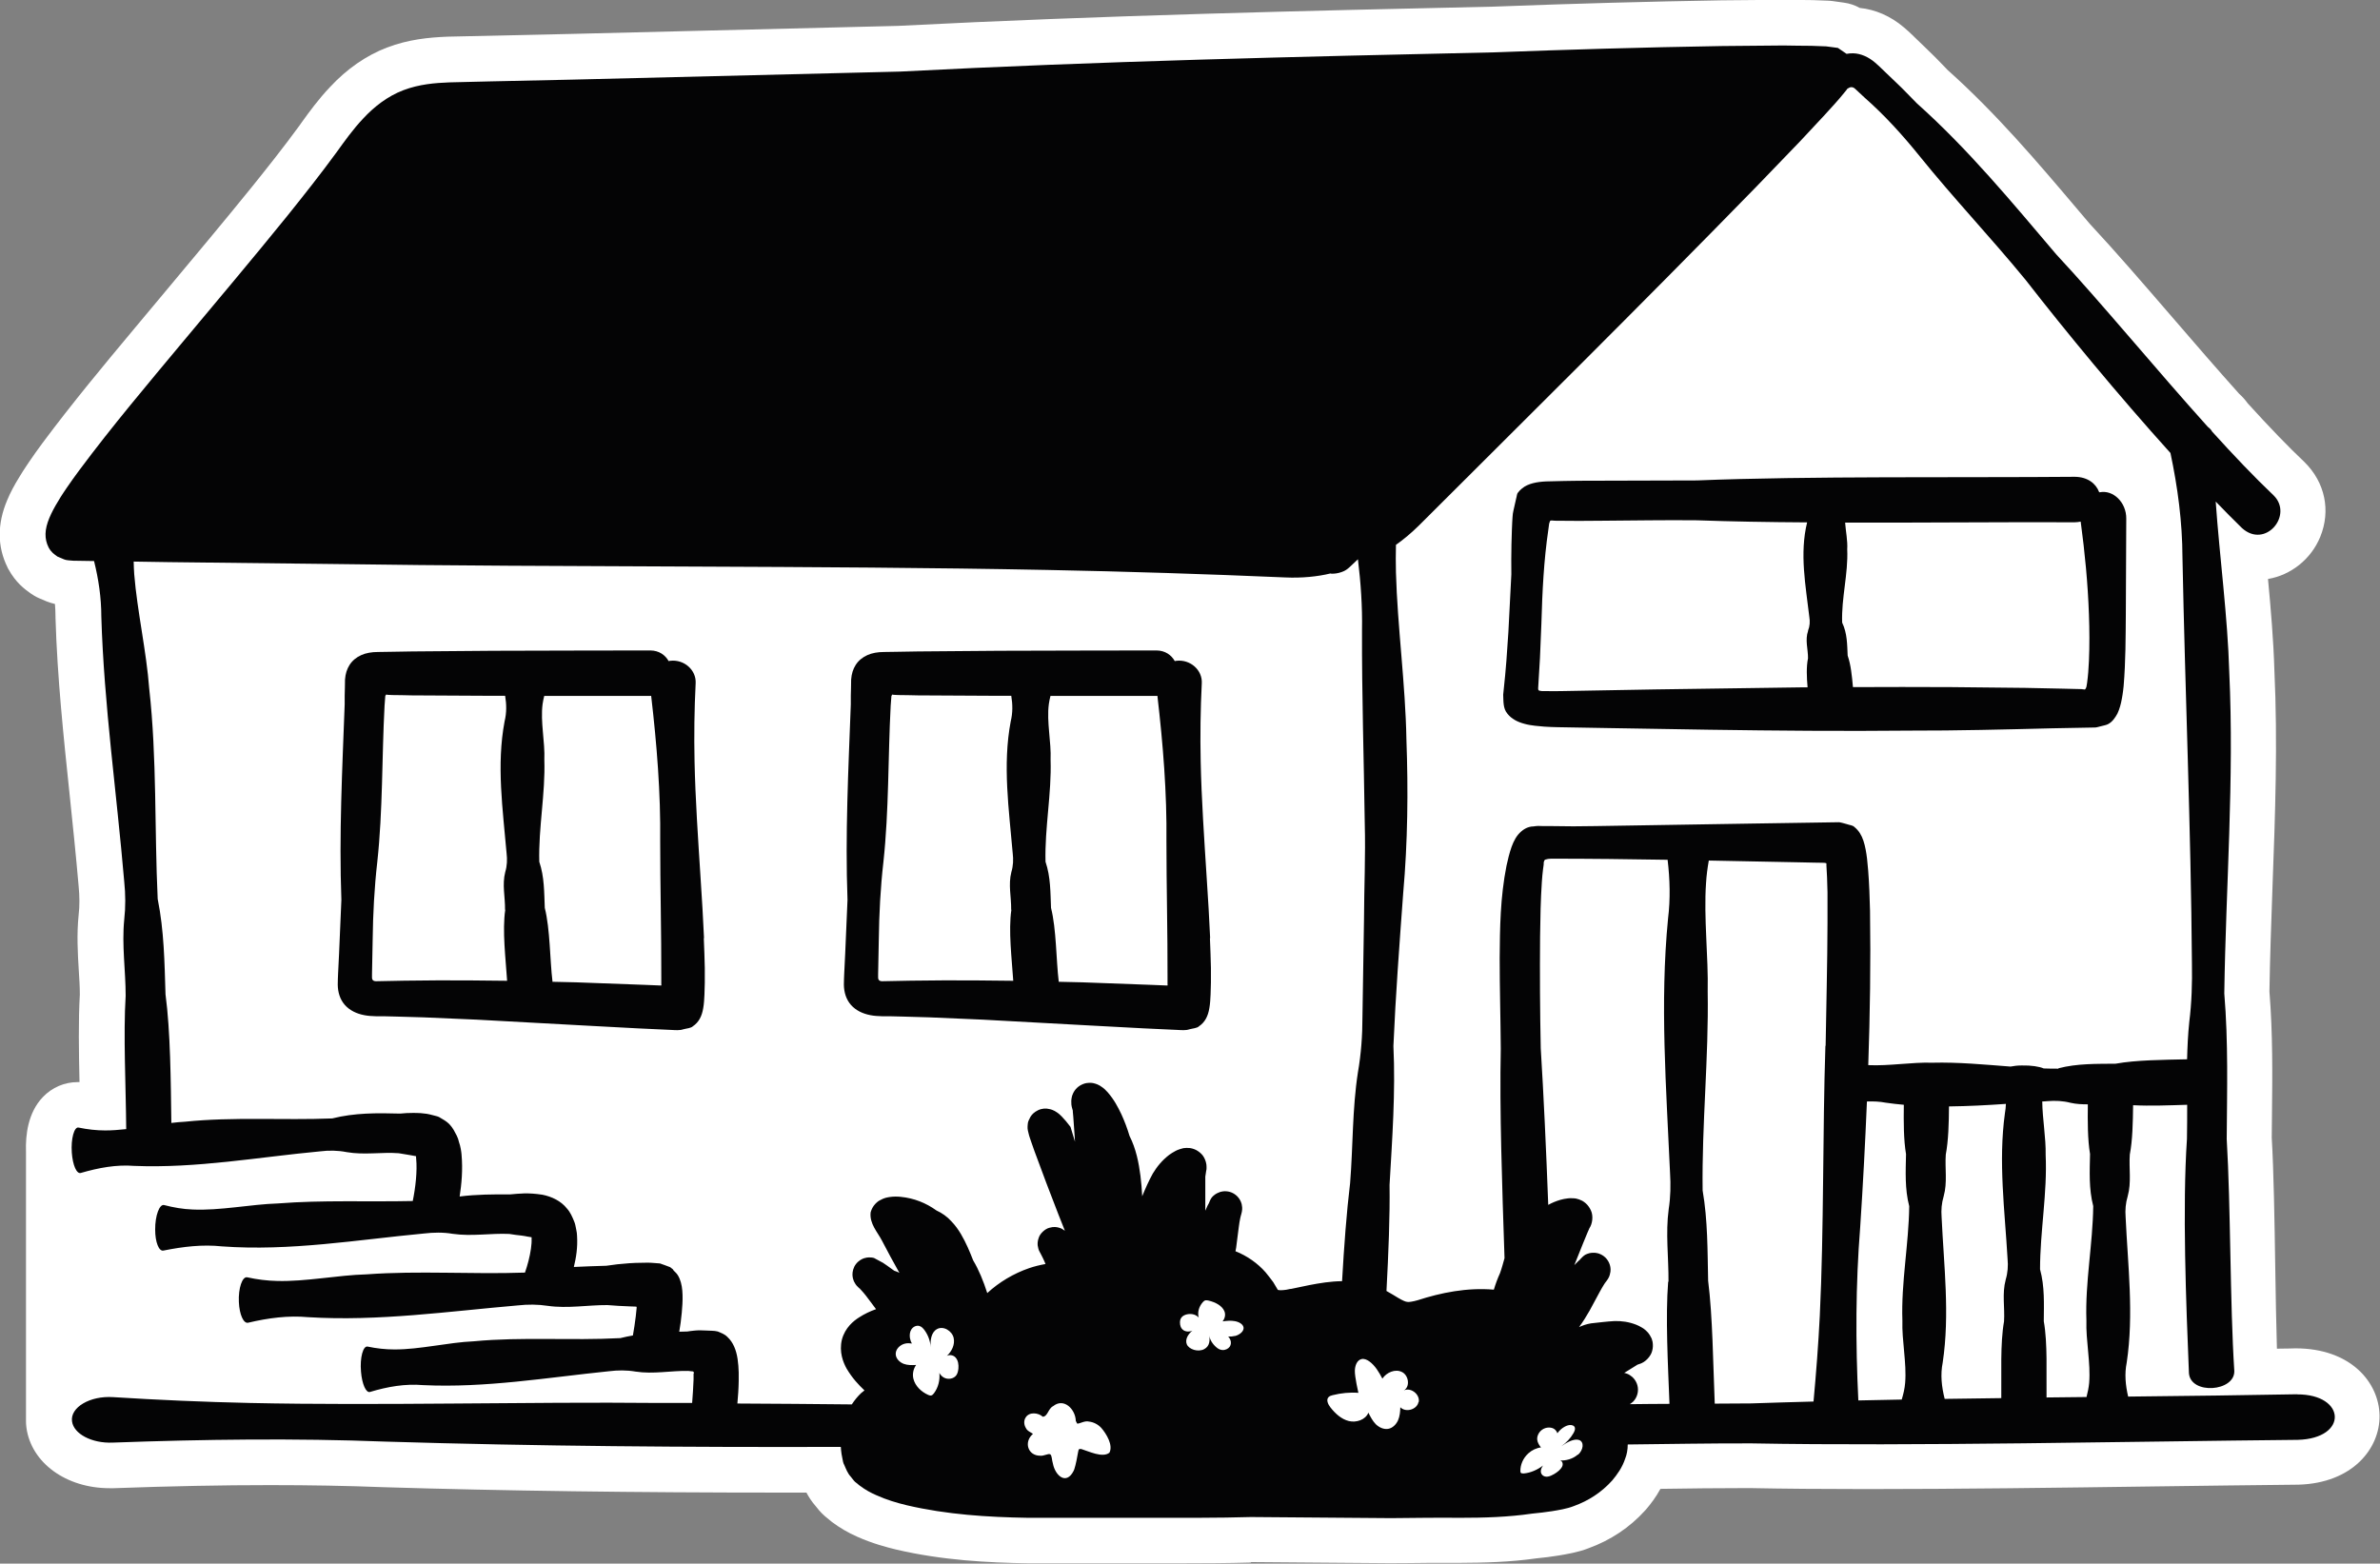 <?xml version="1.0" encoding="UTF-8"?>
<svg id="Layer_2" data-name="Layer 2" xmlns="http://www.w3.org/2000/svg" viewBox="0 0 216.12 142">
  <rect x="0" y="0" width="216.12" height="142" fill="#808080" stroke="none"/>
  <defs>
    <style>
      .cls-1 {
        fill: #fff;
      }

      .cls-2 {
        fill: #040405;
      }
    </style>
  </defs>
  <g id="Objects">
    <path class="cls-1" d="M113.62,141.9c-2.13.06-4.43.07-6.39.07h-3.32s-10.59,0-10.59,0c-3.57-.06-7.72-.26-11.95-1.25-.86-.21-2.13-.54-3.52-1.16-.86-.38-1.59-.81-2.3-1.34-.05-.03-.56-.46-.56-.46-.05-.04-.09-.08-.14-.12-.38-.34-.64-.68-.78-.86-.37-.42-.64-.85-.84-1.23-.71,0-1.42,0-2.14,0-13.49,0-25.34-.16-36.23-.49-3.34-.13-6.71-.19-10.33-.19-4.35,0-8.99.09-14.2.28-.12,0-.25,0-.38,0-3.95,0-7.12-2.31-7.55-5.5-.03-.22-.04-.43-.04-.61,0-.06,0-.13,0-.2v-24.27c-.05-1.5.18-3.53,1.53-4.94.84-.88,1.97-1.36,3.17-1.36.05,0,.11,0,.16,0-.06-2.75-.11-5.55.03-7.96,0-.71-.05-1.46-.1-2.25-.09-1.5-.19-3.19-.01-4.96.1-.85.09-1.69,0-2.63-.24-2.78-.53-5.55-.81-8.24-.55-5.26-1.13-10.7-1.29-16.14,0-.04,0-.08,0-.12,0-.37-.02-.74-.05-1.12-.24-.06-.5-.13-.77-.24l-.68-.29c-.28-.12-.55-.28-.8-.46-.5-.36-1.3-.94-1.98-2.18-.03-.05-.06-.1-.08-.16-.93-1.88-.94-3.93-.03-6.09.29-.7.67-1.41,1.12-2.13.19-.31.37-.61.57-.9l.28-.42c.41-.6.81-1.17,1.22-1.72,2.74-3.68,5.62-7.14,8.41-10.48l3.05-3.65c2.49-2.98,5.07-6.06,7.53-9.1,1.33-1.65,2.89-3.61,4.38-5.65l.16-.23c.72-1,1.54-2.13,2.61-3.26,1.53-1.64,3.26-2.84,5.15-3.57,1.98-.75,3.81-.92,5.5-.99l11.25-.25,29.67-.73c18.63-.96,37.49-1.38,54.13-1.75,7.35-.28,14.11-.46,20.62-.57l5.59-.05s2.68.03,2.72.03l1.36.05c.13,0,.26.02.39.03l1.08.15c.51.07,1,.23,1.44.48,1.41.14,2.8.74,4,1.76.37.31.52.46.69.62l1.5,1.45c.41.38.84.83,1.27,1.27.17.18.35.36.52.54,4.43,3.96,8.19,8.4,11.83,12.7l1.08,1.27c2.32,2.49,4.83,5.4,7.48,8.47,2,2.32,4.07,4.72,6.07,6.95.3.27.56.56.79.88,2,2.2,3.69,3.95,5.15,5.33,1.88,1.85,2.4,4.42,1.44,6.78-.83,2.04-2.67,3.49-4.75,3.84.26,2.77.5,5.58.58,8.29.31,6.56.07,13.2-.17,19.62-.11,3.14-.23,6.39-.28,9.56.31,3.82.27,7.6.23,11.25l-.02,2.01c.18,3.08.25,7.35.32,11.86.04,2.49.08,5.02.15,7.31.58,0,1.7-.03,1.7-.03,4.98,0,7.57,3.07,7.62,6.1.04,3.01-2.47,6.14-7.36,6.28-4.11.04-8.54.1-13.15.16-8.71.12-17.72.24-26.09.24h0c-4.01,0-7.47-.03-10.57-.09h-.27c-2.62,0-5.24.03-7.86.07-.42.77-.89,1.38-1.3,1.86-.03.03-.06.07-.09.1-1.4,1.55-3.14,2.71-5.16,3.44-.94.37-1.98.53-2.67.65-.69.11-1.37.2-2.03.26-2.45.35-4.81.4-6.99.41h-1.2c-1.14,0-2.25,0-3.38.02,0,0-1.72.01-1.73.01-.01,0-12.67-.1-12.67-.1Z"/>
    <g>
      <path class="cls-2" d="M208.58,126.62c-4.65.09-9.89.15-15.33.21-.24-1.03-.34-2.06-.13-3.09.66-4.39.1-8.83-.1-13.22-.05-.63,0-1.26.19-1.89.35-1.26.1-2.52.19-3.78.25-1.3.28-2.91.3-4.48,1.56.08,3.31.01,4.91-.04,0,1.03,0,2.07-.02,3.1-.42,6.22-.08,14.92.18,21.28.16,1.97,4.16,1.68,4.12-.2-.4-6.21-.32-14.91-.69-21.07.03-4.4.15-8.81-.22-13.22.14-9.7.91-19.44.45-29.2-.14-5-.88-10.48-1.23-15.47.81.84,1.61,1.65,2.39,2.41,2.12,1.91,4.68-1.18,2.87-2.97-1.77-1.68-3.66-3.67-5.58-5.79-.09-.17-.23-.31-.4-.44-4.72-5.24-9.65-11.25-13.76-15.66-4.01-4.72-7.97-9.53-12.66-13.72-.61-.61-1.19-1.24-1.83-1.84l-.94-.9-.47-.45c-.18-.17-.25-.25-.58-.53-.56-.47-1.24-.8-1.96-.82-.2,0-.4.01-.6.05-.21-.15-.44-.3-.7-.48l-.09-.06-.15-.02-.3-.04-.61-.08-1.36-.05c-.84,0-1.68-.02-2.52-.03-1.87.02-3.73.03-5.56.05-7.32.12-14.28.33-20.59.57-18.04.4-36.06.81-54.07,1.75l-29.74.73-7.44.16-3.74.09c-1.29.05-2.73.16-4.18.71-1.47.56-2.68,1.53-3.63,2.55-.96,1.01-1.73,2.11-2.44,3.09-1.43,1.96-2.96,3.89-4.5,5.81-3.1,3.83-6.29,7.61-9.47,11.42-3.18,3.82-6.38,7.6-9.41,11.67-.38.51-.75,1.03-1.12,1.57l-.29.43c-.17.25-.33.51-.48.77-.32.51-.6,1.04-.81,1.54-.44,1.06-.46,1.88-.07,2.67.26.47.49.6.8.83l.61.26c.21.09.53.09.81.12l1.91.03c.41,1.65.66,3.33.66,5.03.24,8.03,1.4,16.06,2.08,24.08.12,1.15.13,2.3,0,3.46-.23,2.32.13,4.61.13,6.91-.22,3.52.02,8.24.05,12.11-.65.07-1.28.12-1.9.12-.8,0-1.61-.09-2.42-.26-.4-.1-.71,1.01-.62,2.27.08,1.14.44,1.97.82,1.85,1.62-.47,3.22-.77,4.85-.64,5.68.23,11.29-.8,16.88-1.32.8-.1,1.6-.09,2.41.07,1.6.28,3.19-.02,4.73.1.33.05.67.11,1.02.17.16.03.33.06.5.09.11.02.04.02.05.02v.02s.01.04,0,.05h0s-.01-.05.01.15c.11,1.12-.06,2.62-.31,3.84-4.09.09-8.18-.1-12.23.22-2.51.08-5.29.67-7.77.55-.86-.03-1.72-.18-2.57-.4-.43-.12-.83.96-.82,2.23,0,1.14.34,1.99.75,1.9,1.8-.36,3.55-.57,5.32-.38,6.18.45,12.29-.6,18.34-1.17.87-.1,1.74-.12,2.61.03,1.75.25,3.46-.07,5.14.01.36.06.73.11,1.12.15.2.02.35.06.53.09.16.03.41.06.37.07.02.07,0,0,0,.12.03.49-.09,1.28-.28,2.02-.09.36-.2.71-.32,1.06-4.8.17-9.61-.19-14.39.16-2.62.07-5.51.67-8.11.6-.9-.02-1.81-.13-2.71-.33-.46-.11-.83.99-.77,2.25.05,1.14.43,1.98.85,1.87,1.82-.43,3.63-.67,5.46-.5,6.37.39,12.72-.53,19.02-1.07.9-.1,1.81-.1,2.72.04,1.82.26,3.62-.08,5.42-.07.64.06,1.33.09,2.05.12.18,0,.36.01.54.02.04,0,.03.01.05.02.01.01,0,.02.01.02,0,0,0,.02,0,.02,0,.03,0-.05,0,.06l-.08.77c-.07.59-.16,1.17-.26,1.73-.38.07-.76.14-1.14.24-4.43.24-8.9-.13-13.31.29-2.33.1-4.89.75-7.21.74-.81,0-1.62-.09-2.43-.26-.41-.09-.71,1.01-.6,2.27.09,1.14.46,1.96.82,1.85,1.59-.48,3.19-.76,4.82-.62,5.66.27,11.28-.69,16.87-1.26.8-.1,1.61-.11,2.42.03,1.62.25,3.21-.09,4.79-.06l.26.03c.08,0,.21.02.19.03.03.02.03.04.04.05.02.03.02.05.02.08,0,.03-.02.04-.03.05,0,0,0,0,0,.02v.52c-.03.7-.07,1.42-.13,2.13-1,0-2,0-3,0-11.98-.12-25.29.26-37.19,0-4.13-.09-8.26-.27-12.39-.53-2.09-.14-3.91.93-3.73,2.2.15,1.14,1.8,2.01,3.69,1.93,8.26-.3,16.54-.41,24.8-.09,13.73.42,27.52.52,41.32.48.02.22.03.45.07.66l.08.42c.04.19.06.39.17.57.16.37.3.75.58,1.05.13.15.24.33.39.47l.43.35c.52.39,1.01.65,1.49.86.95.43,1.87.7,2.78.92,3.64.85,7.32,1.08,11,1.14,3.59,0,7.17,0,10.6,0,3.39,0,6.7.02,9.66-.07l12.71.1c2.14-.02,4.15-.05,6.3-.03,2.13,0,4.32-.06,6.51-.38.6-.06,1.23-.13,1.8-.22.59-.1,1.34-.21,1.98-.46,1.33-.48,2.52-1.24,3.49-2.32.47-.56.92-1.18,1.19-2,.15-.37.23-.82.23-1.28,3.75-.04,7.49-.11,11.24-.1,14.54.27,34.8-.18,49.61-.32,4.59-.13,4.38-4.14-.06-4.13ZM87.03,124.27c-.02.21-.06.43-.18.61-.24.35-.77.43-1.15.22-.17-.1-.31-.25-.4-.42.07.65-.1,1.33-.49,1.85-.07.09-.15.18-.25.2-.09.02-.19-.02-.27-.05-.63-.28-1.19-.81-1.35-1.48-.1-.42,0-.89.25-1.24-.38.02-.76.03-1.12-.1-.37-.14-.7-.46-.73-.85-.04-.47.38-.88.84-.99.21-.05.42-.04.63-.01-.09-.15-.15-.32-.18-.49-.04-.27-.02-.56.13-.79.15-.23.43-.38.7-.32.21.05.37.22.5.4.33.45.52,1,.55,1.55-.04-.61.03-1.34.56-1.65.58-.34,1.39.15,1.53.8.13.6-.17,1.21-.62,1.63.24-.14.59-.08.79.14.24.26.29.65.26,1ZM100.74,131.93c-.63.49-1.87-.13-2.56-.34-.26-.03-.23.07-.28.27-.08.47-.21,1.16-.35,1.58l-.06.14c-.67,1.32-1.67.43-1.88-.67-.1-.29-.08-.76-.25-.84-.17-.09-.58.17-.9.13-1.15,0-1.5-1.27-.67-1.97-.01-.09-.5-.23-.63-.54-.18-.29-.21-.67-.03-.95.32-.55,1.17-.45,1.56-.08.45-.02.49-.74.94-.96.98-.79,2.03.28,2.06,1.34.03.06.09.18.12.24.19.05.68-.29,1.08-.18.43.05.82.26,1.11.57.47.54,1.1,1.58.74,2.26ZM112.16,121.32c-.2.05-.42.07-.63.06.1.1.17.22.21.34.06.19.05.41-.08.59s-.41.32-.68.29c-.22-.02-.39-.13-.53-.25-.35-.3-.58-.68-.65-1.08.08.44.06.98-.45,1.25-.56.3-1.39.02-1.58-.44-.17-.42.09-.9.51-1.24-.23.12-.59.11-.8-.03-.26-.17-.33-.45-.33-.71,0-.16.03-.32.14-.46.22-.28.74-.38,1.13-.26.18.06.32.15.43.27-.12-.47.01-.98.37-1.39.06-.07.13-.14.24-.17.09-.02.19,0,.28.02.65.15,1.24.48,1.44.96.13.3.06.65-.16.93.37-.05.76-.09,1.12-.02.38.07.72.27.78.55.07.34-.32.68-.77.8ZM117.18,117.05c-.31.07-.47.1-.65.11-.17.02-.31.01-.4,0-.12-.02-.08-.02-.1-.03l-.13-.22-.28-.47c-.23-.3-.45-.61-.7-.9-.71-.81-1.67-1.49-2.73-1.91.02-.11.04-.21.06-.32l.24-1.88c.04-.31.08-.56.14-.84l.06-.24s0,.05.08-.31c0-.12.08-.23-.02-.7-.06-.22-.23-.65-.71-.94-.48-.29-.98-.23-1.22-.16-.48.17-.53.29-.63.35-.07.07-.1.1-.13.13-.12.15-.21.35-.27.51l-.06.21c.02-.08.03-.11.04-.15.02-.06-.02.03-.03.04l-.09.17c-.07.15-.14.3-.2.45,0-1.02,0-3.06,0-3.09,0,0,.06-.43.08-.53l.03-.15c.01-.13,0-.28-.01-.42-.04-.3-.17-.6-.32-.81-.15-.2-.37-.38-.61-.51-.12-.06-.25-.11-.37-.14-.15-.04-.13-.02-.2-.04-.19-.02-.43-.02-.59.01-.1.02-.2.05-.29.08-.22.06-.28.11-.42.17-.23.12-.41.24-.58.36-.65.5-1.11,1.07-1.49,1.7-.37.67-.67,1.35-.96,2.06-.03-.62-.08-1.24-.16-1.87-.15-1.17-.4-2.45-.99-3.61-.2-.67-.45-1.34-.75-1.99-.32-.66-.64-1.29-1.23-1.97-.17-.18-.3-.35-.72-.61-.07-.04-.15-.08-.22-.11-.09-.04-.26-.09-.39-.12-.08-.02-.26-.03-.39-.02-.14.01-.25.01-.5.1-.46.18-.75.48-.93.86-.09.2-.09.23-.12.37-.02.1-.04.24-.04.31,0,.11,0,.23.01.34.02.13.05.3.08.37,0,0,.05.18.05.18h0s0,.01,0,.01v.02s0,.04,0,.07l.04.43.13,1.82c0,.16.02.31.03.47l-.41-1.35c-.26-.35-.57-.72-.79-.94-.16-.14-.22-.26-.65-.51-.18-.07-.21-.14-.7-.21-.1,0-.2,0-.29,0-.14.01-.34.06-.51.14-.17.08-.33.19-.45.3-.09.09-.17.18-.24.29-.31.55-.24.67-.27.92,0,.12,0,.23.03.34l.03.13.08.32.07.22.14.41.27.77,1.09,2.93,1.1,2.86c.18.46.37.95.58,1.46-.04-.03-.1-.07-.26-.17-.07-.03-.15-.08-.32-.12-.16-.04-.42-.1-.83.02-.41.1-.85.54-.96.89-.13.35-.11.57-.1.72.09.52.16.5.19.6l.08.14.22.44c.08.16.15.33.22.5-.5.09-1,.21-1.47.37-1.43.49-2.76,1.29-3.82,2.27-.35-1.09-.77-2.12-1.28-2.97-.31-.79-.64-1.59-1.11-2.39-.24-.4-.51-.79-.89-1.18-.36-.4-.84-.74-1.33-.96-.96-.69-2.04-1.12-3.25-1.24-.31-.03-.62-.04-1.03.02-.23.05-.41.04-.91.32-.1.05-.33.23-.5.46-.13.18-.23.39-.29.61-.12,1.03.63,1.79,1.03,2.57.5.95,1.02,1.94,1.58,2.92-.15-.08-.31-.14-.47-.19-.02-.02-.04-.04-.07-.05-.28-.22-.95-.67-.95-.67l-.8-.43s-.11-.06-.49-.06c-.1,0-.24.02-.44.08-.19.07-.48.21-.72.52-.24.3-.33.71-.32.98.01.28.08.46.13.59.23.45.32.44.38.53l.1.09.04.04.14.14c.31.33.57.68.88,1.1.15.21.31.42.47.63-.54.19-1.06.44-1.54.75-.49.31-1.27.92-1.56,2.02-.27,1.12.12,2.07.43,2.63.53.89,1.08,1.46,1.62,1.98-.1.08-.2.15-.3.24-.32.3-.6.65-.85,1.03-3.46-.04-6.93-.06-10.39-.08.06-.66.11-1.34.12-2.05,0-.25,0-.43,0-.76-.01-.41-.04-.83-.1-1.23-.12-.81-.4-1.52-.92-2-.26-.27-.58-.37-.88-.5-.33-.09-.73-.06-1.08-.09-.35-.02-.71-.03-1.06.01-.2.02-.25.03-.35.04l-.28.04c-.24,0-.48.01-.73.02.04-.28.09-.55.13-.84.03-.3.07-.59.1-.89.04-.44.09-1.09.07-1.6-.01-.54-.09-1.07-.27-1.49-.09-.21-.2-.41-.37-.57-.07-.09-.19-.15-.23-.27-.08-.07-.17-.14-.25-.2-.3-.11-.62-.24-.93-.34-.38-.02-.74-.07-1.12-.07-.37,0-.73.01-1.09.02-.19.01-.38.02-.57.03-.75.05-1.45.13-2.09.23-.99.03-1.97.06-2.95.11.2-.83.36-1.73.29-2.85,0-.17-.03-.32-.08-.58-.05-.25-.09-.5-.18-.7-.17-.42-.35-.84-.65-1.17-.55-.7-1.39-1.09-2.23-1.26-1.37-.21-2.08-.1-2.94-.03-1.56-.01-3.08,0-4.58.19.17-1.13.3-2.38.17-3.84-.02-.23-.09-.72-.23-1.1-.08-.42-.3-.77-.49-1.12-.21-.35-.47-.64-.81-.85l-.5-.3c-.17-.09-.38-.11-.56-.17-.19-.05-.38-.1-.57-.13l-.54-.06c-.24-.02-.45-.01-.67-.02-.43,0-.83.02-1.2.06-2.11-.06-4.15-.07-6.17.44-4.47.18-8.95-.16-13.38.3-.4.02-.81.06-1.23.11-.05-3.8-.08-8.32-.53-11.68-.09-2.9-.13-5.79-.71-8.66-.3-6.36-.06-12.76-.77-19.11-.25-3.36-1.09-7.03-1.36-10.37-.03-.38-.04-.77-.05-1.16l3.18.05,14.87.17c20.91.31,44.13.13,64.89.54,7.21.14,14.42.37,21.63.68,1.52.07,2.96-.08,4.1-.36.03,0,.06.01.1.02.29.01.61-.04.92-.15.33-.11.52-.26.75-.47l.73-.69c.26,2.14.41,4.29.37,6.45-.02,5.86.17,11.71.25,17.55.08,2.92-.06,5.86-.07,8.79-.05,2.93-.09,5.86-.14,8.78,0,1.68-.12,3.35-.41,5.02-.52,3.34-.44,6.71-.71,10.06-.32,2.63-.55,5.74-.73,8.91-1.06.01-2.04.18-2.94.35l-1.73.36ZM94.18,103.55h0s0,0,0,0h0ZM94.54,113.97s0,0,0,0c-.03-.03-.05-.06-.07-.09-.01-.03.05.06.07.09h0ZM78.21,117.09s-.07-.03-.1-.05l-.06-.05.03.02.13.08ZM128.81,127.32c-.13.69-1.16.99-1.65.48-.01.41-.05.82-.21,1.19-.17.37-.49.7-.89.77-.41.07-.83-.13-1.13-.42-.29-.3-.49-.68-.67-1.05-.26.65-1.1.93-1.78.76-.68-.17-1.23-.68-1.67-1.24-.21-.27-.41-.68-.17-.93.1-.1.24-.15.38-.18.76-.19,1.55-.27,2.33-.21,0,0-.34-1.47-.32-2.02.01-.44.19-.96.62-1.05.24-.05.49.07.69.21.54.39.88.99,1.19,1.57.38-.57,1.17-.91,1.78-.6.61.3.76,1.33.17,1.67.64-.3,1.48.36,1.35,1.06ZM143.27,132.1c-.45.4-1.08.56-1.6.53.21.06.29.31.19.54-.13.28-.43.52-.74.7-.19.11-.38.2-.58.23-.39.05-.66-.22-.62-.55.02-.15.09-.31.2-.46-.52.4-1.15.67-1.74.72-.1,0-.2,0-.26-.04-.05-.04-.06-.12-.06-.19,0-.53.22-1.14.73-1.6.32-.29.75-.49,1.14-.53-.16-.21-.31-.43-.34-.71-.03-.29.12-.66.43-.89.38-.28.89-.26,1.15-.05.12.1.2.22.25.36.1-.14.21-.26.35-.38.21-.17.46-.32.71-.36.25-.04.49.05.53.24.04.15-.04.34-.14.51-.25.44-.64.85-1.09,1.17.5-.36,1.14-.71,1.6-.57.5.16.41.9-.08,1.34ZM151.48,116.4c-.25,3.22-.02,7.48.12,11.09-1.2,0-2.4.02-3.6.03.08-.05.17-.12.3-.23.16-.16.44-.54.44-1.09,0-.56-.31-.96-.49-1.13-.39-.33-.52-.31-.63-.36-.06-.02-.1-.03-.13-.03l1.08-.67.1-.06h-.03s.23-.08.32-.11l.14-.06c.12-.06.24-.13.35-.23.23-.19.42-.45.52-.69.09-.23.14-.51.12-.78,0-.14-.03-.27-.07-.39-.04-.15-.04-.12-.07-.19-.08-.17-.2-.37-.3-.48-.06-.07-.13-.14-.2-.2-.16-.15-.22-.17-.34-.25-.2-.12-.38-.21-.54-.27-.67-.26-1.3-.34-1.94-.33-.72.04-1.42.13-2.16.21-.41.07-.76.19-1.08.34.36-.49.67-.99.96-1.5l.9-1.67c.15-.27.27-.49.43-.74l.14-.2s-.02.05.19-.26c.05-.11.15-.19.23-.66.03-.23.02-.69-.32-1.13-.34-.44-.83-.57-1.08-.59-.51-.02-.6.08-.71.1-.09.04-.13.06-.16.07-.17.1-.32.25-.44.38l-.13.18c.04-.07.07-.1.09-.12.04-.05-.03.02-.04.03l-.14.13c-.12.11-.24.23-.35.35.37-.95,1.31-3.26,1.37-3.35l.08-.14c.06-.12.11-.25.14-.4.07-.29.06-.62-.01-.87-.07-.24-.21-.49-.39-.7-.09-.1-.19-.19-.3-.27-.13-.09-.11-.07-.17-.11-.17-.09-.4-.17-.55-.2-.1-.02-.2-.03-.3-.03-.23-.02-.3,0-.46.01-.25.03-.47.07-.67.13-.41.12-.77.27-1.11.46-.19-5.07-.42-10.03-.68-14.22-.07-3.39-.09-6.79-.06-10.15.02-1.67.05-3.35.16-4.96.03-.4.06-.8.11-1.17l.04-.28c.02-.11.02-.17.02-.17v-.15c.03-.09.05-.24.16-.26l.16-.04c.05-.01.07-.03.35-.04,3.53,0,7.05.04,10.58.1.21,1.78.26,3.56.04,5.34-.75,7.67-.16,15.42.18,23.08.07,1.1.05,2.2-.12,3.3-.3,2.2,0,4.4-.02,6.6ZM145.64,116.51l.07-.07s.07-.07.05-.04c-.03.03-.06.06-.1.09l-.03.02ZM165.76,94.96c-.26,7.88-.13,16.67-.51,24.52-.13,2.6-.33,5.19-.57,7.8-1.97.05-3.87.11-5.67.17-1.1,0-2.2.01-3.3.02-.15-3.61-.19-7.94-.6-11.16-.06-2.74-.03-5.47-.5-8.2-.08-6.02.56-12.04.46-18.06.07-3.17-.37-6.7-.15-9.85.04-.69.13-1.37.25-2.05,2.72.05,5.45.1,8.17.16l1.41.03c.43,0,1.11.02.98.03.05.02.11,0,.12.05.01.05,0,.1,0,.15l.06,1.12.04,1.36v2.76c-.01,3.7-.11,7.44-.17,11.18ZM172.75,119.92c-.06,1.83.4,3.86.25,5.67-.04.51-.16,1.01-.31,1.51-1.33.02-2.65.05-3.94.08-.26-5.24-.25-10.51.17-15.76.25-3.79.45-7.59.61-11.39.57-.02,1.14,0,1.71.11.54.08,1.09.14,1.64.19-.02,1.57-.02,3.18.2,4.48-.03,1.57-.12,3.15.29,4.73-.04,3.46-.74,6.92-.62,10.38ZM182.13,116.22c-.34,1.26-.07,2.52-.15,3.78-.36,2.03-.22,4.79-.25,6.97-1.72.02-3.44.05-5.14.07-.28-1.1-.4-2.2-.18-3.3.66-4.39.1-8.83-.1-13.22-.05-.63,0-1.26.19-1.89.35-1.26.1-2.52.19-3.78.24-1.27.28-2.84.29-4.37,1.72-.02,3.45-.11,5.17-.23-.01.28-.04.57-.09.85-.61,4.4-.01,8.83.24,13.22.06.63.02,1.26-.17,1.89ZM189.46,119.92c-.06,1.83.4,3.86.25,5.67-.04.43-.13.86-.24,1.28-1.21.01-2.42.03-3.63.04-.03-2.16.11-4.92-.25-6.92.01-1.57.09-3.15-.34-4.72,0-3.46.67-6.93.51-10.39.03-1.56-.29-3.25-.31-4.85.16,0,.31-.02.47-.03.7-.06,1.4-.03,2.1.15.52.12,1.05.14,1.57.14-.02,1.57-.02,3.2.2,4.51-.03,1.57-.12,3.15.29,4.73-.04,3.46-.74,6.92-.62,10.38ZM186.94,97.05c-.45,0-.9,0-1.36-.02-.38-.17-1.14-.29-1.98-.27-.39,0-.74.04-1.03.1-2.37-.18-4.73-.41-7.1-.35-1.87-.06-3.93.31-5.82.22.16-4.65.23-9.31.16-14.01-.03-1.21-.07-2.43-.17-3.69l-.1-1.05c-.07-.56-.16-1.12-.33-1.63-.17-.51-.42-.92-.81-1.24-.18-.18-.44-.17-.67-.26-.24-.06-.46-.14-.72-.18l-7.8.12c-4.77.08-9.54.15-14.29.23-1.36.03-2.73.03-4.09,0h-.71c-.3-.02-.59-.02-.86.03-.57,0-1.04.32-1.4.74-.35.42-.57.98-.74,1.55l-.12.43-.07.3-.13.55c-.57,2.89-.6,5.63-.62,8.4,0,2.75.08,5.49.1,8.23-.12,5.56.12,12.38.34,19.01-.13.46-.25.92-.41,1.36-.21.46-.4.97-.56,1.5-2.45-.21-4.81.28-6.92.96-.41.12-.84.19-.95.15-.14-.01-.39-.11-.83-.37-.28-.16-.62-.39-1.05-.62.18-3.41.32-6.8.28-9.64.24-4.2.55-8.39.35-12.61.2-4.63.55-9.26.89-13.9.41-4.62.46-9.31.29-13.95-.08-4.91-.82-10.31-.95-15.16-.02-.83-.02-1.67,0-2.5.64-.45,1.34-1.02,2.08-1.75,9.05-9.04,19.95-19.81,30.64-30.77,1.33-1.38,2.66-2.76,3.99-4.14l2.21-2.37c.63-.69,1.28-1.39,1.83-2.08.1-.11.17-.21.25-.32l.1-.05.09-.05c.13-.06.29-.04.41.04l.09.07.28.26.58.54c1.82,1.6,3.47,3.42,5.01,5.33,3.08,3.82,6.47,7.39,9.61,11.22,3.64,4.68,8.43,10.49,13.16,15.73.66,3.12,1.08,6.27,1.09,9.46.24,12.24.77,24.58.86,36.91.03,1.77-.02,3.53-.24,5.29-.12,1.13-.17,2.27-.2,3.4-2.16.05-4.62.06-6.49.4-1.74.02-3.47-.03-5.21.42Z"/>
      <path class="cls-2" d="M63.93,85.2c-.08-1.8-.19-3.61-.31-5.42-.23-3.62-.48-7.22-.55-10.63-.05-2.37-.02-4.74.1-7.1.07-1.2-1.05-2.19-2.31-2.04-.05,0-.09.02-.14.03-.31-.55-.86-.96-1.66-.97-4.2,0-9.23.02-14.25.03-2.51.02-5.01.04-7.41.06-.6.01-1.19.02-1.78.03-.44,0-.88.01-1.31.02-.56,0-1.08.09-1.5.28-.42.18-.82.5-1.07.9-.24.38-.37.8-.41,1.32,0,.49-.02.98-.03,1.46,0,.27,0,.53,0,.79-.22,5.92-.52,11.83-.3,17.76l-.21,4.88-.06,1.22-.03.61c0,.23-.04.67-.03.99.01.69.2,1.34.65,1.85.45.5,1.07.79,1.75.92.34.07.7.09,1.06.1h.69s1.21.03,1.21.03l2.42.07,4.86.21,9.72.53,4.87.26,3.01.14c.4.02.82.06,1.12-.05.32-.09.72-.1.9-.29.51-.34.81-.89.93-1.65.07-.39.09-.81.11-1.23l.03-1.07c0-.45,0-.9,0-1.35-.02-.9-.05-1.79-.09-2.69ZM45.88,82.62c-.28,1.9.04,4.45.17,6.45-2.07-.03-4.13-.04-6.2-.04l-3.13.03-2.57.05c-.12,0-.27-.03-.33-.15-.03-.06-.04-.12-.04-.18v-.1s0-.21,0-.21l.06-3.1c.03-2.37.15-4.74.42-7.09.51-4.72.41-9.46.66-14.19.02-.26.04-.52.06-.79,0-.09.01-.09.01-.09v-.02s.03-.04.03-.04c.02-.04.04-.09.1-.07l.06.02h.03s.41.02.41.02c.58,0,1.17.02,1.77.03,2.39.01,4.89.03,7.39.04.36,0,.72,0,1.09,0,.13.78.14,1.55-.05,2.32-.75,3.97-.16,8.01.18,11.97.07.57.05,1.14-.12,1.71-.3,1.15,0,2.28-.02,3.43ZM60.06,89.42v.03s0,.05-.03.05l-1.47-.06-6.23-.23c-.72-.02-1.44-.03-2.16-.05,0,0,0-.01,0-.02-.24-1.97-.21-4.75-.7-6.69-.06-1.4-.03-2.8-.5-4.19-.08-3.09.56-6.18.46-9.26.07-1.62-.37-3.44-.16-5.05.03-.25.09-.5.15-.75,3.4,0,6.7,0,9.62,0,.03,0,.06,0,.09-.01.51,4.4.87,8.8.82,13.21,0,4.12.11,8.28.1,12.34v.69Z"/>
      <path class="cls-2" d="M109.89,85.2c-.08-1.8-.19-3.61-.31-5.42-.23-3.62-.48-7.22-.55-10.63-.05-2.37-.02-4.74.1-7.1.07-1.2-1.05-2.19-2.31-2.04-.05,0-.09.02-.14.03-.31-.55-.86-.96-1.66-.97-4.2,0-9.23.02-14.25.03-2.51.02-5.01.04-7.41.06-.6.01-1.19.02-1.78.03-.44,0-.88.01-1.31.02-.56,0-1.08.09-1.5.28-.42.18-.82.5-1.07.9-.24.38-.37.8-.41,1.32,0,.49-.02.98-.03,1.46,0,.27,0,.53,0,.79-.22,5.92-.52,11.83-.3,17.76l-.21,4.88-.06,1.22-.03.61c0,.23-.04.67-.03.99.01.69.2,1.34.65,1.85.45.5,1.07.79,1.75.92.34.07.7.09,1.06.1h.69s1.21.03,1.21.03l2.42.07,4.86.21,9.72.53,4.87.26,3.01.14c.4.02.82.06,1.12-.05.32-.09.72-.1.9-.29.51-.34.81-.89.93-1.65.07-.39.09-.81.11-1.23l.03-1.07c0-.45,0-.9,0-1.35-.02-.9-.05-1.79-.09-2.69ZM91.84,82.62c-.28,1.9.04,4.45.17,6.45-2.07-.03-4.13-.04-6.2-.04l-3.13.03-2.57.05c-.12,0-.27-.03-.33-.15-.03-.06-.04-.12-.04-.18v-.1s0-.21,0-.21l.06-3.1c.03-2.37.15-4.74.42-7.09.51-4.72.41-9.46.66-14.19.02-.26.04-.52.06-.79,0-.09.01-.09.01-.09v-.02s.03-.04.03-.04c.02-.04.04-.09.1-.07l.06.02h.03s.41.02.41.02c.58,0,1.17.02,1.77.03,2.39.01,4.89.03,7.39.04.36,0,.72,0,1.09,0,.13.78.14,1.55-.05,2.32-.75,3.97-.16,8.01.18,11.97.07.57.05,1.14-.12,1.71-.3,1.15,0,2.28-.02,3.43ZM106.03,89.42v.03s0,.05-.03.05l-1.47-.06-6.23-.23c-.72-.02-1.44-.03-2.16-.05,0,0,0-.01,0-.02-.24-1.97-.21-4.75-.7-6.69-.06-1.4-.03-2.8-.5-4.19-.08-3.09.56-6.18.46-9.26.07-1.62-.37-3.44-.16-5.05.03-.25.09-.5.15-.75,3.4,0,6.7,0,9.62,0,.03,0,.06,0,.09-.01.51,4.4.87,8.8.82,13.21,0,4.12.11,8.28.1,12.34v.69Z"/>
      <path class="cls-2" d="M190.63,44.68s-.01,0-.02,0c-.28-.75-1.02-1.37-2.21-1.38-10.13.09-24.29-.08-34.3.33l-10.72.03-1.34.02-1.65.04c-.82.04-1.62.18-2.17.63-.14.11-.28.25-.38.39-.11.12-.1.35-.16.52l-.25,1.11c-.09.31-.09.9-.11,1.04l-.03.68-.04,1.36c-.02.91-.02,1.81-.01,2.71l-.27,5.26-.18,2.6-.11,1.29-.18,1.78c.03.63-.02,1.24.38,1.72.38.48.91.75,1.54.92.31.09.64.14.97.18.34.04.69.06.85.08.41.03.82.04,1.21.05l4.59.08,9.15.15c6.1.09,12.21.14,18.31.08,4.14.01,8.52-.1,12.88-.21,1.25-.02,2.5-.05,3.74-.07.26.02.45-.08.67-.12.21-.06.44-.09.62-.18.4-.2.66-.59.87-.97.19-.41.32-.88.4-1.35.04-.23.09-.5.11-.7l.05-.44c.19-2.29.18-4.42.2-6.51.01-2.89.03-5.79.04-8.69.02-1.48-1.19-2.66-2.43-2.4ZM164.19,57.28c-.3.85,0,1.67-.01,2.5-.16.78-.12,1.71-.04,2.64-.13,0-.26,0-.39,0-4.49.06-8.97.12-13.46.19l-6.72.12c-1.12.01-2.26.06-3.27.03h-.29c-.06-.01-.13-.02-.19-.03-.17-.02-.15-.19-.14-.31l.16-2.68.13-3.14c.08-2.87.22-5.72.63-8.5l.07-.52c.02-.12.03-.09.04-.14.02-.06.04-.11.06-.15.05-.03.12-.02.17-.02h.08s-.02.02.22.02c1.43.02,2.86.02,4.29,0,2.86-.02,5.72-.07,8.57-.04,3.04.11,6.45.17,10,.19-.7,2.84-.13,5.75.2,8.59.07.41.05.83-.12,1.25ZM189.69,60.01c-.03.69-.08,1.38-.17,2.02-.06.43-.06.32-.09.43-.03.06-.05.12-.1.15-.05.02-.1,0-.15-.01h-.07s-.03-.02-.03-.02h-.02s-.1,0-.1,0l-1.68-.04-3.36-.07-6.72-.07c-2.98-.02-5.96-.01-8.94,0-.09-1-.19-2.04-.48-2.86-.05-1.01-.03-2.01-.5-3-.08-2.23.56-4.44.46-6.65.05-.77-.13-1.61-.19-2.43,7.2.02,14.71-.06,20.85-.03.19,0,.37-.03.54-.06.38,2.79.65,5.62.75,8.43.05,1.41.06,2.82,0,4.2Z"/>
    </g>
  </g>
</svg>
